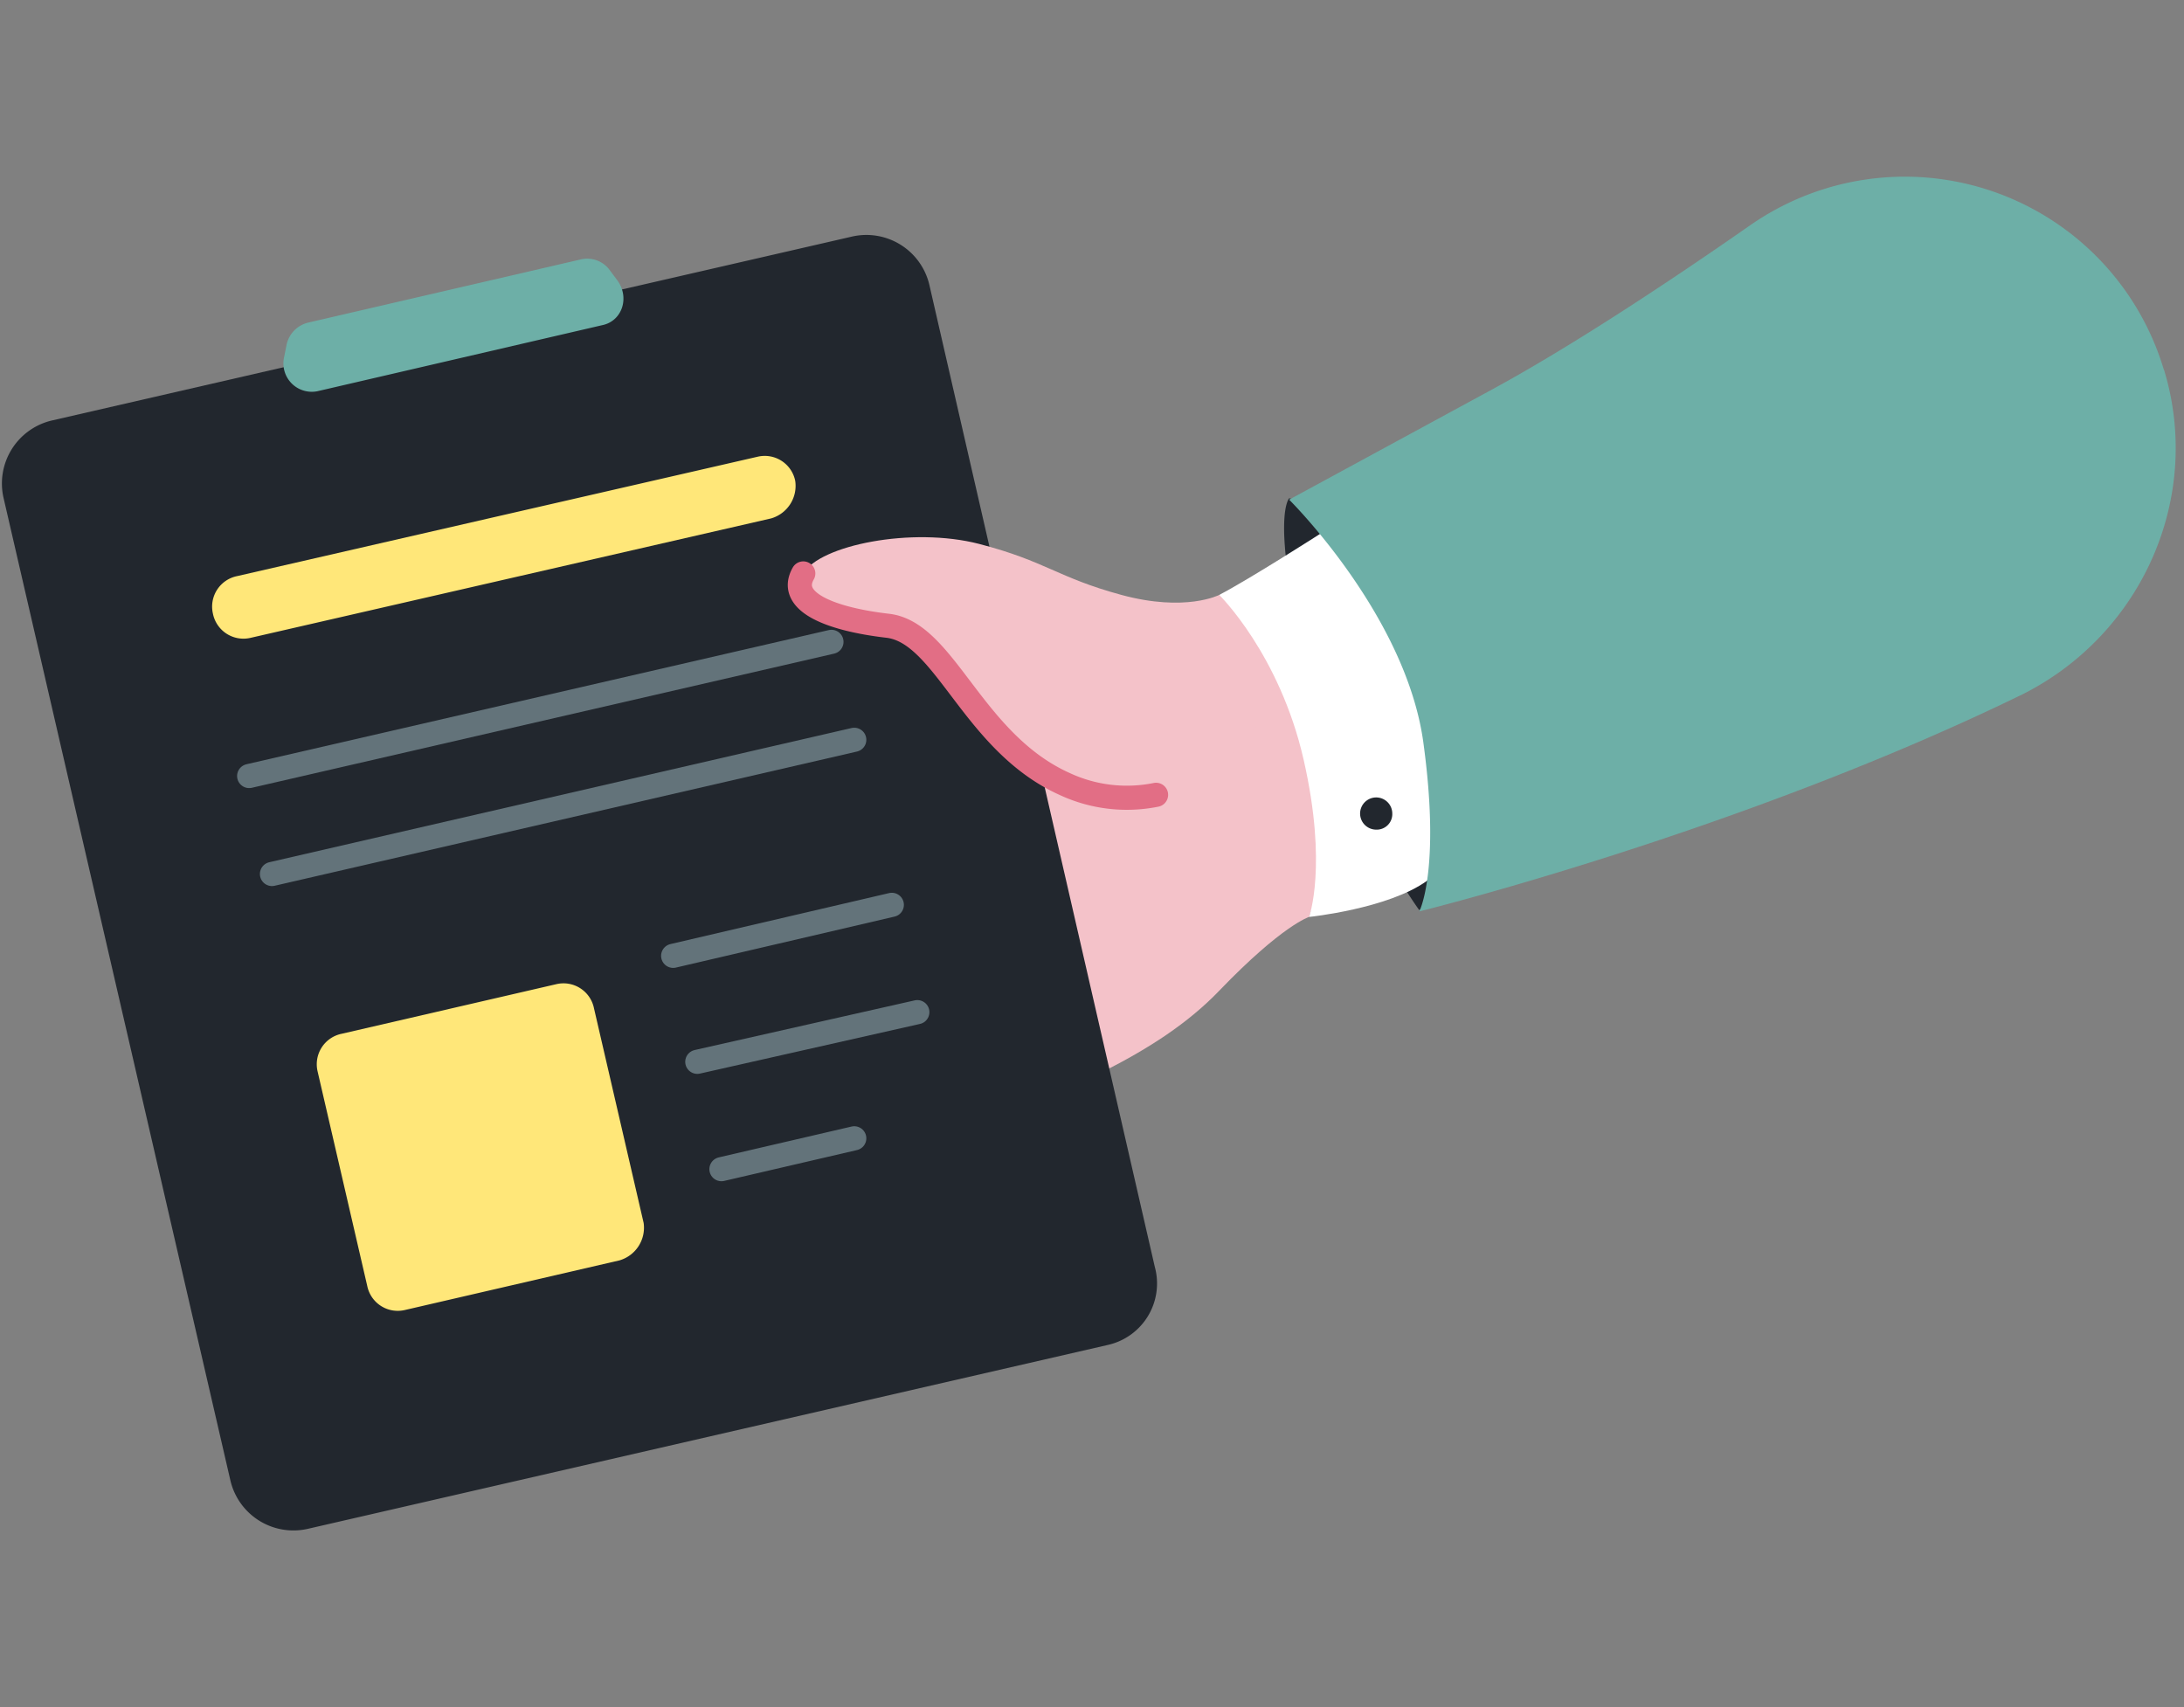 <?xml version="1.0"?>
<svg xmlns="http://www.w3.org/2000/svg" viewBox="0 0 491.3 384" width="491.3" height="384"><rect x="0" y="0" width="491.3" height="384" fill="#808080" stroke="none"/><defs><style>.cls-1{fill:#22272e;}.cls-2{fill:#f4c2c9;}.cls-3{fill:#ffe779;}.cls-4,.cls-6{fill:none;stroke-linecap:round;stroke-linejoin:round;stroke-width:5.43px;}.cls-4{stroke:#63737a;}.cls-5{fill:#6dafa7;}.cls-6{stroke:#e26e85;}.cls-7{fill:#fff;}</style></defs><g id="Isolation_Mode" data-name="Isolation Mode"><path class="cls-1" d="M290,112.1s-4.22,4.22,3.62,36.22,25.66,56.44,25.66,56.44a55.62,55.62,0,0,0,16-52.52C328.6,119,290,112.1,290,112.1Z"></path><path class="cls-2" d="M294.49,206.27s-6,1.81-20.22,16.6-35,22.33-59.76,33.5-36.83-40.75-30.49-67c6-26.26,33.2-44.37,33.2-44.37L270,152.24s17.51-20.83,24.45-7.25C301.13,158.58,300.53,189.06,294.49,206.27Z"></path><path class="cls-1" d="M249.22,302.55,69.33,343.9A14.56,14.56,0,0,1,51.82,333L.82,112.1A14.55,14.55,0,0,1,11.68,94.59L191.57,53.24a14.55,14.55,0,0,1,17.5,10.87L259.78,285A14.16,14.16,0,0,1,249.22,302.55Z"></path><path class="cls-3" d="M173.46,116.62,56.35,143.49a7,7,0,0,1-8.45-5.44h0a7,7,0,0,1,5.43-8.45l117.11-26.86a7,7,0,0,1,8.45,5.43h0A7.63,7.63,0,0,1,173.46,116.62Z"></path><line class="cls-4" x1="56.05" y1="174.57" x2="187.04" y2="144.39"></line><line class="cls-4" x1="61.18" y1="196.61" x2="192.17" y2="166.42"></line><path class="cls-3" d="M139.35,283.53,91.06,294.7a7,7,0,0,1-8.45-5.43L71.44,241a7,7,0,0,1,5.44-8.45l48.29-11.16a7,7,0,0,1,8.45,5.43l11.17,48.29A7.65,7.65,0,0,1,139.35,283.53Z"></path><line class="cls-4" x1="151.43" y1="215.02" x2="200.62" y2="203.55"></line><line class="cls-4" x1="156.86" y1="238.86" x2="206.36" y2="227.69"></line><line class="cls-4" x1="162.29" y1="263.01" x2="192.17" y2="256.07"></line><path class="cls-5" d="M135.43,73.16,71.44,88A6.38,6.38,0,0,1,63.9,80.4l.6-3a6.53,6.53,0,0,1,4.83-4.83L130.6,58.37a6.27,6.27,0,0,1,6.34,2.11l1.81,2.42C141.77,66.82,140,72.26,135.43,73.16Z"></path><path class="cls-2" d="M274.27,133.83s-7.55,3.92-22,0-16.9-7.55-32-11.47-35.92.3-39.54,6.64,6,10.26,19,11.77,19,26.26,39.84,35.61C274.27,191.78,305.05,144.69,274.27,133.83Z"></path><path class="cls-6" d="M180.7,129c-3.62,6.34,6,10.26,19,11.77s19,26.26,39.84,35.61a33.13,33.13,0,0,0,20.52,2.42"></path><path class="cls-7" d="M297.21,119.94s-16,10.27-22.94,13.89c0,0,13.58,13.28,19,37.12s1.21,35.32,1.21,35.32,17.81-1.82,26.56-8.15c0,0,8.45-13.89,1.51-41.05S297.21,119.94,297.21,119.94Z"></path><path class="cls-5" d="M486.75,83.12a60.81,60.81,0,0,0-93.26-32.29c-19.92,13.88-40.75,27.46-57.35,36.52L290,112.4s26.26,25.95,30.19,54.63-.91,38-.91,38,72.14-17.81,135.82-48.9c26.86-13.58,40.44-44.37,31.69-73Z"></path><path class="cls-1" d="M313.2,183a3.62,3.62,0,1,0-3.62,3.63A3.49,3.49,0,0,0,313.2,183Z"></path></g></svg>